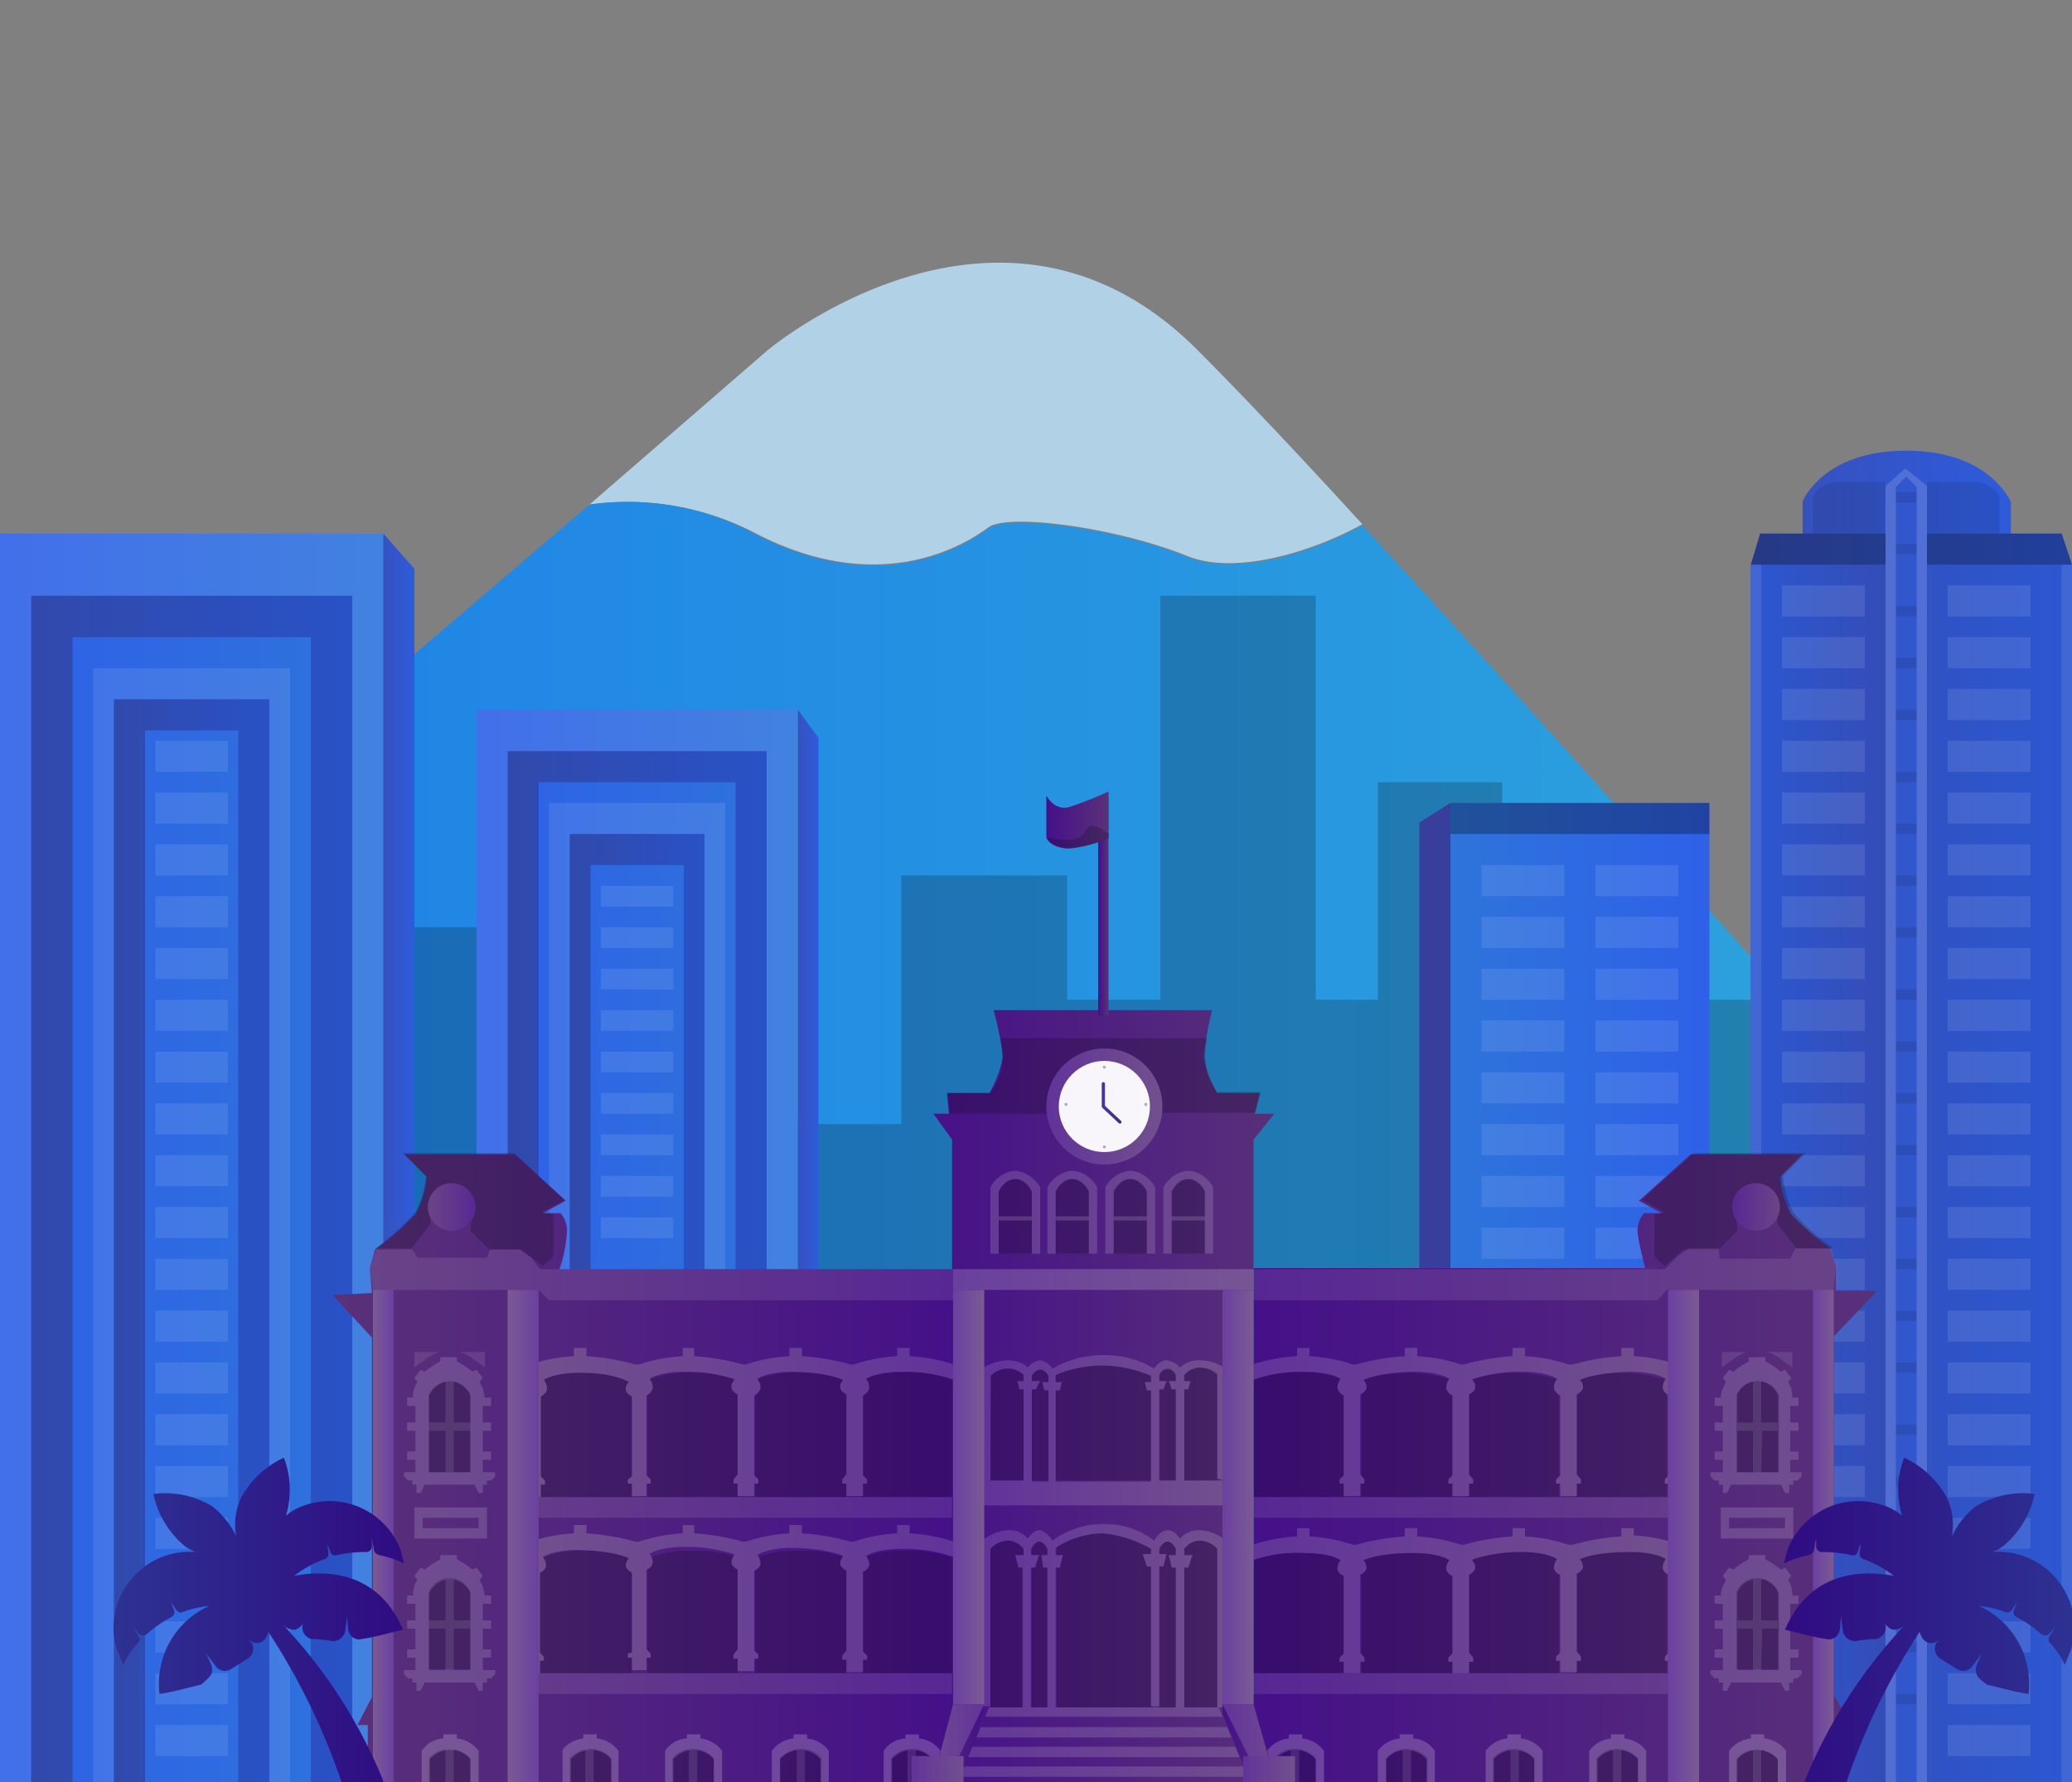 <svg id="Warstwa_1" data-name="Warstwa 1" xmlns="http://www.w3.org/2000/svg" xmlns:xlink="http://www.w3.org/1999/xlink" viewBox="0 0 200 172"><rect x="0" y="0" width="200" height="172" fill="#808080" stroke="none"/><defs><style>.cls-1,.cls-41,.cls-42,.cls-43,.cls-44,.cls-45{fill:none;}.cls-2{fill:#bde6ff;opacity:0.8;}.cls-10,.cls-12,.cls-14,.cls-2,.cls-24,.cls-4,.cls-41,.cls-42,.cls-43,.cls-44,.cls-7,.cls-8{isolation:isolate;}.cls-3{fill:url(#Gradient_bez_nazwy);}.cls-24,.cls-4{opacity:0.2;}.cls-5{fill:#373e9b;}.cls-6{fill:url(#Gradient_bez_nazwy_2);}.cls-7{opacity:0.3;}.cls-14,.cls-24,.cls-40,.cls-8{fill:#fff;}.cls-10,.cls-8{opacity:0.1;}.cls-9{fill:url(#Gradient_bez_nazwy_3);}.cls-11{fill:url(#Gradient_bez_nazwy_4);}.cls-12{opacity:0.05;}.cls-13{fill:url(#Gradient_bez_nazwy_5);}.cls-14{opacity:0.15;}.cls-15{fill:url(#Gradient_bez_nazwy_6);}.cls-16{fill:url(#Gradient_bez_nazwy_7);}.cls-17{fill:url(#Gradient_bez_nazwy_8);}.cls-18{fill:url(#Gradient_bez_nazwy_9);}.cls-19{fill:url(#Gradient_bez_nazwy_10);}.cls-20{fill:url(#Gradient_bez_nazwy_11);}.cls-21{fill:url(#Gradient_bez_nazwy_12);}.cls-22{fill:url(#Gradient_bez_nazwy_13);}.cls-23{fill:url(#Gradient_bez_nazwy_14);}.cls-25{fill:url(#Gradient_bez_nazwy_15);}.cls-26{fill:url(#Gradient_bez_nazwy_16);}.cls-27{fill:url(#Gradient_bez_nazwy_17);}.cls-28{fill:url(#Gradient_bez_nazwy_18);}.cls-29{fill:url(#Gradient_bez_nazwy_19);}.cls-30{fill:url(#Gradient_bez_nazwy_20);}.cls-31{fill:url(#Gradient_bez_nazwy_21);}.cls-32{fill:url(#Gradient_bez_nazwy_22);}.cls-33{fill:url(#Gradient_bez_nazwy_23);}.cls-34{fill:url(#Gradient_bez_nazwy_24);}.cls-35{fill:url(#Gradient_bez_nazwy_25);}.cls-36{fill:url(#Gradient_bez_nazwy_26);}.cls-37{clip-path:url(#clip-path);}.cls-38{fill:url(#Gradient_bez_nazwy_27);}.cls-39{opacity:0.95;}.cls-41,.cls-42,.cls-43,.cls-44,.cls-45{stroke-linecap:round;stroke-linejoin:round;}.cls-41,.cls-42,.cls-43,.cls-44{stroke-width:0.3px;opacity:0.4;}.cls-41{stroke:url(#Gradient_bez_nazwy_28);}.cls-42{stroke:url(#Gradient_bez_nazwy_29);}.cls-43{stroke:url(#Gradient_bez_nazwy_30);}.cls-44{stroke:url(#Gradient_bez_nazwy_31);}.cls-45{stroke-width:0.31px;stroke:url(#Gradient_bez_nazwy_32);}.cls-46{fill:url(#Gradient_bez_nazwy_33);}.cls-47{fill:url(#Gradient_bez_nazwy_34);}.cls-48{fill:url(#Gradient_bez_nazwy_35);}.cls-49{fill:url(#Gradient_bez_nazwy_36);}.cls-50{fill:url(#Gradient_bez_nazwy_37);}.cls-51{fill:url(#Gradient_bez_nazwy_38);}.cls-52{fill:url(#Gradient_bez_nazwy_39);}.cls-53{fill:url(#Gradient_bez_nazwy_40);}.cls-54{fill:url(#Gradient_bez_nazwy_41);}.cls-55{fill:url(#Gradient_bez_nazwy_42);}.cls-56{fill:url(#Gradient_bez_nazwy_43);}.cls-57{fill:url(#Gradient_bez_nazwy_44);}</style><linearGradient id="Gradient_bez_nazwy" x1="0.2" y1="34.47" x2="199.9" y2="34.47" gradientTransform="translate(0 76)" gradientUnits="userSpaceOnUse"><stop offset="0" stop-color="#1d7ee8"/><stop offset="1" stop-color="#2ea7db"/></linearGradient><linearGradient id="Gradient_bez_nazwy_2" x1="2536.02" y1="37" x2="2561.02" y2="37" gradientTransform="matrix(-1, 0, 0, 1, 2701.02, 76)" gradientUnits="userSpaceOnUse"><stop offset="0" stop-color="#2e60e8"/><stop offset="1" stop-color="#2e74db"/></linearGradient><linearGradient id="Gradient_bez_nazwy_3" x1="174" y1="-26" x2="194" y2="-26" gradientTransform="translate(0 76)" gradientUnits="userSpaceOnUse"><stop offset="0" stop-color="#3651bf"/><stop offset="1" stop-color="#2e5bdb"/></linearGradient><linearGradient id="Gradient_bez_nazwy_4" x1="169" y1="36" x2="200" y2="36" xlink:href="#Gradient_bez_nazwy_3"/><linearGradient id="Gradient_bez_nazwy_5" x1="-3749.82" y1="37.5" x2="-3736.82" y2="37.5" gradientTransform="matrix(-1, 0, 0, 1, -3567.82, 76)" xlink:href="#Gradient_bez_nazwy_3"/><linearGradient id="Gradient_bez_nazwy_6" x1="36.84" y1="36" x2="40" y2="36" xlink:href="#Gradient_bez_nazwy_3"/><linearGradient id="Gradient_bez_nazwy_7" x1="0" y1="36" x2="37" y2="36" gradientTransform="translate(0 76)" xlink:href="#Gradient_bez_nazwy_2"/><linearGradient id="Gradient_bez_nazwy_8" x1="11" y1="44" x2="26" y2="44" xlink:href="#Gradient_bez_nazwy_3"/><linearGradient id="Gradient_bez_nazwy_9" x1="3" y1="39" x2="34" y2="39" xlink:href="#Gradient_bez_nazwy_3"/><linearGradient id="Gradient_bez_nazwy_10" x1="77" y1="42" x2="79" y2="42" xlink:href="#Gradient_bez_nazwy_3"/><linearGradient id="Gradient_bez_nazwy_11" x1="46" y1="42" x2="77" y2="42" gradientTransform="translate(0 76)" xlink:href="#Gradient_bez_nazwy_2"/><linearGradient id="Gradient_bez_nazwy_12" x1="55" y1="48.5" x2="68" y2="48.5" xlink:href="#Gradient_bez_nazwy_3"/><linearGradient id="Gradient_bez_nazwy_13" x1="49" y1="44.5" x2="74" y2="44.5" xlink:href="#Gradient_bez_nazwy_3"/><linearGradient id="Gradient_bez_nazwy_14" x1="2596.17" y1="65.95" x2="2656.45" y2="65.95" gradientTransform="matrix(-1, 0, 0, 1, 2688.56, 76)" gradientUnits="userSpaceOnUse"><stop offset="0" stop-color="#451088"/><stop offset="1" stop-color="#593179"/></linearGradient><linearGradient id="Gradient_bez_nazwy_15" x1="2650.56" y1="72.5" x2="2652.56" y2="72.5" xlink:href="#Gradient_bez_nazwy_14"/><linearGradient id="Gradient_bez_nazwy_16" x1="2596.35" y1="78.35" x2="2637.35" y2="78.35" xlink:href="#Gradient_bez_nazwy_14"/><linearGradient id="Gradient_bez_nazwy_17" x1="2596.35" y1="61.3" x2="2637.35" y2="61.3" xlink:href="#Gradient_bez_nazwy_14"/><linearGradient id="Gradient_bez_nazwy_18" x1="2642.66" y1="40.5" x2="2647.22" y2="40.5" xlink:href="#Gradient_bez_nazwy_14"/><linearGradient id="Gradient_bez_nazwy_19" x1="121" y1="65.9" x2="181.2" y2="65.9" gradientTransform="translate(0 76)" xlink:href="#Gradient_bez_nazwy_14"/><linearGradient id="Gradient_bez_nazwy_20" x1="88.35" y1="59" x2="124.74" y2="59" gradientTransform="translate(0 76)" xlink:href="#Gradient_bez_nazwy_14"/><linearGradient id="Gradient_bez_nazwy_21" x1="175" y1="72.5" x2="177" y2="72.5" gradientTransform="translate(0 76)" xlink:href="#Gradient_bez_nazwy_14"/><linearGradient id="Gradient_bez_nazwy_22" x1="3957.54" y1="92.3" x2="3964.19" y2="92.3" gradientTransform="matrix(-1, 0, 0, 1, 4052.54, 76)" xlink:href="#Gradient_bez_nazwy_14"/><linearGradient id="Gradient_bez_nazwy_23" x1="101.08" y1="30.8" x2="112.2" y2="30.8" gradientTransform="translate(0 76)" xlink:href="#Gradient_bez_nazwy_14"/><linearGradient id="Gradient_bez_nazwy_24" x1="120.86" y1="78.5" x2="161.87" y2="78.5" gradientTransform="translate(0 76)" xlink:href="#Gradient_bez_nazwy_14"/><linearGradient id="Gradient_bez_nazwy_25" x1="120.86" y1="61.25" x2="161.87" y2="61.25" gradientTransform="translate(0 76)" xlink:href="#Gradient_bez_nazwy_14"/><linearGradient id="Gradient_bez_nazwy_26" x1="94.8" y1="62.05" x2="118.3" y2="62.05" gradientTransform="translate(0 76)" xlink:href="#Gradient_bez_nazwy_14"/><clipPath id="clip-path"><polygon class="cls-1" points="117.6 164.7 106.8 164.7 106.3 164.7 95.5 164.7 92.4 172.1 106.3 172.1 106.8 172.1 120.7 172.1 117.6 164.7"/></clipPath><linearGradient id="Gradient_bez_nazwy_27" x1="167.18" y1="40.5" x2="171.74" y2="40.5" gradientTransform="translate(0 76)" xlink:href="#Gradient_bez_nazwy_14"/><linearGradient id="Gradient_bez_nazwy_28" x1="-523.61" y1="-8766.96" x2="-523.11" y2="-8766.96" gradientTransform="translate(8873.56 -420.5) rotate(-90)" gradientUnits="userSpaceOnUse"><stop offset="0" stop-color="#4531a7"/><stop offset="1" stop-color="#423179"/></linearGradient><linearGradient id="Gradient_bez_nazwy_29" x1="-531.34" y1="-8766.96" x2="-530.84" y2="-8766.96" xlink:href="#Gradient_bez_nazwy_28"/><linearGradient id="Gradient_bez_nazwy_30" x1="8381.62" y1="21.4" x2="8382.79" y2="21.4" gradientTransform="translate(8493.06 128) rotate(180)" xlink:href="#Gradient_bez_nazwy_28"/><linearGradient id="Gradient_bez_nazwy_31" x1="8389.5" y1="21.4" x2="8390.56" y2="21.4" gradientTransform="translate(8493.06 128) rotate(180)" xlink:href="#Gradient_bez_nazwy_28"/><linearGradient id="Gradient_bez_nazwy_32" x1="-9221.67" y1="30.45" x2="-9219.85" y2="30.45" gradientTransform="translate(9328.06 76)" xlink:href="#Gradient_bez_nazwy_28"/><linearGradient id="Gradient_bez_nazwy_33" x1="106" y1="11.5" x2="107" y2="11.5" gradientTransform="translate(0 76)" xlink:href="#Gradient_bez_nazwy_14"/><linearGradient id="Gradient_bez_nazwy_34" x1="101" y1="3.15" x2="107" y2="3.15" gradientTransform="translate(0 76)" xlink:href="#Gradient_bez_nazwy_14"/><linearGradient id="Gradient_bez_nazwy_35" x1="94.8" y1="79.95" x2="118.3" y2="79.95" gradientTransform="translate(0 76)" xlink:href="#Gradient_bez_nazwy_14"/><linearGradient id="Gradient_bez_nazwy_36" x1="88" y1="95" x2="93" y2="95" gradientTransform="translate(0 76)" xlink:href="#Gradient_bez_nazwy_14"/><linearGradient id="Gradient_bez_nazwy_37" x1="118" y1="92.3" x2="124.74" y2="92.3" gradientTransform="translate(0 76)" xlink:href="#Gradient_bez_nazwy_14"/><linearGradient id="Gradient_bez_nazwy_38" x1="120" y1="95" x2="125" y2="95" gradientTransform="translate(0 76)" xlink:href="#Gradient_bez_nazwy_14"/><linearGradient id="Gradient_bez_nazwy_39" x1="2636.56" y1="72.5" x2="2639.56" y2="72.5" xlink:href="#Gradient_bez_nazwy_14"/><linearGradient id="Gradient_bez_nazwy_40" x1="92" y1="68.5" x2="95" y2="68.5" gradientTransform="translate(0 76)" xlink:href="#Gradient_bez_nazwy_14"/><linearGradient id="Gradient_bez_nazwy_41" x1="118" y1="68.5" x2="121" y2="68.5" gradientTransform="translate(0 76)" xlink:href="#Gradient_bez_nazwy_14"/><linearGradient id="Gradient_bez_nazwy_42" x1="161" y1="72.5" x2="164" y2="72.5" gradientTransform="translate(0 76)" xlink:href="#Gradient_bez_nazwy_14"/><linearGradient id="Gradient_bez_nazwy_43" x1="11117.8" y1="244.55" x2="11145.79" y2="244.55" gradientTransform="translate(-11106.57 -88)" gradientUnits="userSpaceOnUse"><stop offset="0" stop-color="#2e3192"/><stop offset="1" stop-color="#2f0b81"/></linearGradient><linearGradient id="Gradient_bez_nazwy_44" x1="13120.41" y1="244.55" x2="13148.4" y2="244.55" gradientTransform="matrix(-1, 0, 0, 1, 13320.34, -88)" xlink:href="#Gradient_bez_nazwy_43"/></defs><path class="cls-2" d="M72.8,51.4c12.4,6.5,20.7.9,22.6-.5s12.4,0,19.3,2.8c4.6,1.8,11.9-.4,16.8-3.1-6.3-6.9-11.9-12.8-15.9-16.8-18.9-19-41.5,0-41.5,0L56.9,48.7A26.56,26.56,0,0,1,72.8,51.4Z"/><path class="cls-3" d="M25.9,75.2l31-26.5a26.07,26.07,0,0,1,15.9,2.8c12.4,6.5,20.7.9,22.6-.5s12.4,0,19.3,2.8c4.6,1.8,11.9-.4,16.8-3.1,23.8,25.9,58.3,65.2,58.3,65.2l10.1,8.8v47.8H.2V89.8Z"/><polygon class="cls-4" points="0 122.5 29 122.5 29 89.5 51 89.5 51 108.5 57 108.5 57 76.5 76 76.5 76 108.5 87 108.5 87 84.5 103 84.5 103 96.5 112 96.5 112 57.5 127 57.5 127 96.5 133 96.5 133 75.5 145 75.5 145 106.5 162 106.5 162 96.5 184 96.5 184 121.5 200 150.5 200 172.5 0 172.5 0 151.5 0 122.5"/><rect class="cls-4" x="0.1" y="156" width="199.5" height="16.3"/><polyline class="cls-5" points="140 77.5 137 79.4 137 148.5 140 148.5 140 77.5"/><rect class="cls-6" x="140" y="77.5" width="25" height="71"/><rect class="cls-7" x="140" y="77.5" width="25" height="3"/><rect class="cls-8" x="143" y="83.5" width="8" height="3"/><rect class="cls-8" x="143" y="88.5" width="8" height="3"/><rect class="cls-8" x="143" y="93.5" width="8" height="3"/><rect class="cls-8" x="143" y="98.5" width="8" height="3"/><rect class="cls-8" x="143" y="103.5" width="8" height="3"/><rect class="cls-8" x="143" y="108.5" width="8" height="3"/><rect class="cls-8" x="143" y="113.5" width="8" height="3"/><rect class="cls-8" x="143" y="118.5" width="8" height="3"/><rect class="cls-8" x="143" y="123.5" width="8" height="3"/><rect class="cls-8" x="154" y="83.5" width="8" height="3"/><rect class="cls-8" x="154" y="88.5" width="8" height="3"/><rect class="cls-8" x="154" y="93.5" width="8" height="3"/><rect class="cls-8" x="154" y="98.5" width="8" height="3"/><rect class="cls-8" x="154" y="103.5" width="8" height="3"/><rect class="cls-8" x="154" y="108.5" width="8" height="3"/><rect class="cls-8" x="154" y="113.5" width="8" height="3"/><rect class="cls-8" x="154" y="118.5" width="8" height="3"/><rect class="cls-8" x="154" y="123.5" width="8" height="3"/><path class="cls-9" d="M184,43.5c-8.1,0-10,4.9-10,4.9v8.1h20.1V48.4C194,48.4,192.1,43.5,184,43.5Z"/><path class="cls-10" d="M193,51.5h-7v-5h5s2,.5,2,1.7Z"/><path class="cls-10" d="M175,51.5h6.9l.1-5h-4.9s-2.1.5-2.1,1.7Z"/><polygon class="cls-11" points="169.9 51.5 169 54.5 169 172.5 169 172.5 200 172.5 200 54.5 199 51.5 169.9 51.5"/><rect class="cls-10" x="183" y="163.5" width="2" height="1"/><polygon class="cls-12" points="200 54.5 186 54.5 186 172.5 200 172.5 200 54.5"/><rect class="cls-13" x="169" y="54.5" width="13" height="118"/><rect class="cls-12" x="169" y="54.5" width="13" height="118"/><polygon class="cls-7" points="169 54.5 182 54.5 182 51.5 169.9 51.5 169 54.5"/><rect class="cls-8" x="169" y="54.5" width="1" height="118"/><polygon class="cls-14" points="183.9 45.2 182 46.9 182 172.5 183 172.5 183 47 184 46 185 47 185 172.5 186 172.5 186 46.9 183.9 45.2"/><rect class="cls-10" x="183" y="158.5" width="2" height="1"/><rect class="cls-10" x="183" y="152.5" width="2" height="1"/><rect class="cls-10" x="183" y="147.5" width="2" height="1"/><rect class="cls-10" x="183" y="142.5" width="2" height="1"/><rect class="cls-10" x="183" y="137.5" width="2" height="1"/><rect class="cls-10" x="183" y="131.5" width="2" height="1"/><rect class="cls-10" x="183" y="126.5" width="2" height="1"/><rect class="cls-10" x="183" y="121.5" width="2" height="1"/><rect class="cls-10" x="183" y="116.5" width="2" height="1"/><rect class="cls-10" x="183" y="110.5" width="2" height="1"/><rect class="cls-10" x="183" y="105.5" width="2" height="1"/><rect class="cls-10" x="183" y="100.5" width="2" height="1"/><rect class="cls-10" x="183" y="95.5" width="2" height="1"/><rect class="cls-10" x="183" y="89.5" width="2" height="1"/><rect class="cls-10" x="183" y="84.5" width="2" height="1"/><rect class="cls-10" x="183" y="79.5" width="2" height="1"/><rect class="cls-10" x="183" y="74.5" width="2" height="1"/><rect class="cls-10" x="183" y="68.5" width="2" height="1"/><rect class="cls-10" x="183" y="63.5" width="2" height="1"/><rect class="cls-10" x="183" y="58.5" width="2" height="1"/><rect class="cls-10" x="183" y="52.5" width="2" height="1"/><rect class="cls-10" x="183" y="47.5" width="2" height="1"/><rect class="cls-8" x="199" y="54.5" width="1" height="118"/><rect class="cls-8" x="172" y="56.5" width="8" height="3"/><rect class="cls-8" x="172" y="61.5" width="8" height="3"/><rect class="cls-8" x="172" y="66.5" width="8" height="3"/><rect class="cls-8" x="172" y="71.5" width="8" height="3"/><rect class="cls-8" x="172" y="76.5" width="8" height="3"/><rect class="cls-8" x="172" y="81.5" width="8" height="3"/><rect class="cls-8" x="172" y="86.5" width="8" height="3"/><rect class="cls-8" x="172" y="91.5" width="8" height="3"/><rect class="cls-8" x="172" y="96.5" width="8" height="3"/><rect class="cls-8" x="172" y="101.5" width="8" height="3"/><rect class="cls-8" x="172" y="106.5" width="8" height="3"/><rect class="cls-8" x="172" y="111.5" width="8" height="3"/><rect class="cls-8" x="172" y="116.5" width="8" height="3"/><rect class="cls-8" x="172" y="121.5" width="8" height="3"/><rect class="cls-8" x="172" y="126.5" width="8" height="3"/><rect class="cls-8" x="172" y="131.5" width="8" height="3"/><rect class="cls-8" x="172" y="136.5" width="8" height="3"/><rect class="cls-8" x="172" y="141.5" width="8" height="3"/><rect class="cls-8" x="172" y="146.5" width="8" height="3"/><polygon class="cls-7" points="200 54.5 186 54.5 186 51.5 199 51.5 200 54.5"/><rect class="cls-8" x="188" y="56.5" width="8" height="3"/><rect class="cls-8" x="188" y="61.5" width="8" height="3"/><rect class="cls-8" x="188" y="66.5" width="8" height="3"/><rect class="cls-8" x="188" y="71.5" width="8" height="3"/><rect class="cls-8" x="188" y="76.5" width="8" height="3"/><rect class="cls-8" x="188" y="81.5" width="8" height="3"/><rect class="cls-8" x="188" y="86.5" width="8" height="3"/><rect class="cls-8" x="188" y="91.5" width="8" height="3"/><rect class="cls-8" x="188" y="96.5" width="8" height="3"/><rect class="cls-8" x="188" y="101.5" width="8" height="3"/><rect class="cls-8" x="188" y="106.5" width="8" height="3"/><rect class="cls-8" x="188" y="111.5" width="8" height="3"/><rect class="cls-8" x="188" y="116.5" width="8" height="3"/><rect class="cls-8" x="188" y="121.5" width="8" height="3"/><rect class="cls-8" x="188" y="126.5" width="8" height="3"/><rect class="cls-8" x="188" y="131.5" width="8" height="3"/><rect class="cls-8" x="188" y="136.5" width="8" height="3"/><rect class="cls-8" x="188" y="141.5" width="8" height="3"/><rect class="cls-8" x="188" y="146.5" width="8" height="3"/><rect class="cls-8" x="188" y="151.5" width="8" height="3"/><rect class="cls-8" x="188" y="156.5" width="8" height="3"/><rect class="cls-8" x="188" y="161.5" width="8" height="3"/><rect class="cls-8" x="188" y="166.5" width="8" height="3"/><polygon class="cls-15" points="37 51.5 40 54.9 40 172.5 36.8 172.5 36.8 52.1 37 51.5"/><rect class="cls-16" y="51.5" width="37" height="121"/><polygon class="cls-8" points="9 64.5 9 172.5 11 172.5 11 67.5 26 67.5 26 172.5 28 172.5 28 64.5 9 64.5"/><polygon class="cls-17" points="11 67.5 11 172.5 14 172.5 14 70.5 23 70.5 23 172.5 26 172.5 26 67.5 11 67.5"/><polygon class="cls-10" points="11 67.5 11 172.5 14 172.5 14 70.5 23 70.5 23 172.5 26 172.5 26 67.5 11 67.5"/><rect class="cls-8" x="15" y="71.5" width="7" height="3"/><rect class="cls-8" x="15" y="76.5" width="7" height="3"/><rect class="cls-8" x="15" y="81.5" width="7" height="3"/><rect class="cls-8" x="15" y="86.5" width="7" height="3"/><polygon class="cls-18" points="3 57.5 3 172.5 7 172.5 7 61.5 30 61.5 30 172.5 34 172.5 34 57.5 3 57.5"/><polygon class="cls-10" points="3 57.5 3 172.5 7 172.5 7 61.5 30 61.5 30 172.5 34 172.5 34 57.5 3 57.5"/><polygon class="cls-8" points="0 51.5 0 172.4 3 172.5 3 57.5 34 57.5 34 172.5 37 172.5 37 51.5 0 51.5"/><rect class="cls-8" x="15" y="91.5" width="7" height="3"/><rect class="cls-8" x="15" y="96.5" width="7" height="3"/><rect class="cls-8" x="15" y="101.5" width="7" height="3"/><rect class="cls-8" x="15" y="106.5" width="7" height="3"/><rect class="cls-8" x="15" y="111.5" width="7" height="3"/><rect class="cls-8" x="15" y="116.5" width="7" height="3"/><rect class="cls-8" x="15" y="121.5" width="7" height="3"/><rect class="cls-8" x="15" y="126.5" width="7" height="3"/><rect class="cls-8" x="15" y="131.5" width="7" height="3"/><rect class="cls-8" x="15" y="136.5" width="7" height="3"/><rect class="cls-8" x="15" y="141.5" width="7" height="3"/><rect class="cls-8" x="15" y="146.5" width="7" height="3"/><rect class="cls-8" x="15" y="151.5" width="7" height="3"/><rect class="cls-8" x="15" y="156.5" width="7" height="3"/><rect class="cls-8" x="15" y="161.5" width="7" height="3"/><rect class="cls-8" x="15" y="166.5" width="7" height="3"/><polygon class="cls-19" points="77 68.5 79 71.2 79 167.5 77 167.5 77 68.5"/><rect class="cls-20" x="46" y="68.5" width="31" height="99"/><polygon class="cls-8" points="53 77.5 53 168.5 55 168.5 55 80.5 68 80.5 68 168.5 70 168.5 70 77.5 53 77.5"/><polygon class="cls-21" points="55 80.5 55 168.5 57 168.4 57 83.5 66 83.5 66 168.4 68 168.5 68 80.5 55 80.5"/><polygon class="cls-10" points="55 80.5 55 168.5 57 168.4 57 83.5 66 83.5 66 168.4 68 168.5 68 80.5 55 80.5"/><rect class="cls-8" x="58" y="85.5" width="7" height="2"/><rect class="cls-8" x="58" y="89.5" width="7" height="2"/><rect class="cls-8" x="58" y="93.5" width="7" height="2"/><rect class="cls-8" x="58" y="97.5" width="7" height="2"/><rect class="cls-8" x="58" y="101.5" width="7" height="2"/><rect class="cls-8" x="58" y="105.5" width="7" height="2"/><rect class="cls-8" x="58" y="109.5" width="7" height="2"/><rect class="cls-8" x="58" y="113.5" width="7" height="2"/><rect class="cls-8" x="58" y="117.5" width="7" height="2"/><polygon class="cls-22" points="49 72.5 49 168.5 52 168.5 52 75.5 71 75.5 71 168.5 74 168.5 74 72.5 49 72.5"/><polygon class="cls-10" points="49 72.5 49 168.5 52 168.5 52 75.5 71 75.5 71 168.5 74 168.5 74 72.5 49 72.5"/><polygon class="cls-8" points="46 68.5 46 168.5 49 168.5 49 72.5 74 72.5 74 168.5 77 168.5 77 68.5 46 68.5"/><path class="cls-23" d="M35.9,129.1,32.1,125l3.8-.2-.2-2.4.5-1.8a26.21,26.21,0,0,0,3.9-3.4,9.5,9.5,0,0,0,1.1-3.6L39,111.4H49.7l4.9,4.5-2.2,1.2h1.7a2.55,2.55,0,0,1,.6,2.1,13,13,0,0,1-.7,3.3H92.3L92,164.6l-1,7.9H35.5v-6h-1l1.4-2.7Z"/><path class="cls-4" d="M53.4,117.2v4.1l-1,.9-2.2-1.6h-3l-1.8-1.8s.6-4.6-1.9-4.4a2.1,2.1,0,0,0-1.9,2.7l-.1,1.1-1.8,2.3H36.2a23.14,23.14,0,0,0,3.9-3.5,8.9,8.9,0,0,0,1-3.5l-2.2-2.2H49.6l4.9,4.5L52.3,117Z"/><path class="cls-24" d="M42.8,167.8v-.4h1.3v.4a2.93,2.93,0,0,1,2.1,1.2v3.4h-.8v-2.6a2.57,2.57,0,0,0-1.9-.9,2.65,2.65,0,0,0-2,.9v2.6h-.8V169A2.65,2.65,0,0,1,42.8,167.8Z"/><path class="cls-8" d="M42.4,130.5a4,4,0,0,0-1.3.7c-.6.4-1.1.8-1.1.8v-1.5Z"/><path class="cls-14" d="M39,142.1v.4l.4.4h.4v.4h.4v.8h.4l.4-.8h4.8l.4.8h.4v-.8H47v-.4h.4l.4-.4v-.4H46.6v-1.2h.8v-.8h-.8v-2h.8v-.8h-.8v-1.6h.8v-.8h-.6s-.1-.4-.2-.9l-.3-.6.3-.4-.6-.8-.4.2a9.27,9.27,0,0,0-1.5-1V131H42.5v.4a9.27,9.27,0,0,0-1.5,1l-.4-.2-.6.8.3.4a1.36,1.36,0,0,0-.3.6,1.59,1.59,0,0,0-.1.9h-.6v.8h.8v1.6h-.8v.8h.8v2h-.8v.8h.8v1.2Zm6.4,0h-4v-7.4a2.55,2.55,0,0,1,2-1.4,2.53,2.53,0,0,1,2,1.3Z"/><path class="cls-8" d="M44.4,130.5a4,4,0,0,1,1.3.7c.6.4,1.1.8,1.1.8v-1.5Z"/><path class="cls-4" d="M83.3,161.5H92V150.4a10.13,10.13,0,0,0-4.4-.7,10.13,10.13,0,0,0-4.4.7v11.1Z"/><path class="cls-4" d="M72.9,161.5h8.8V150.4a10.13,10.13,0,0,0-4.4-.7,10.13,10.13,0,0,0-4.4.7Z"/><path class="cls-4" d="M62.5,161.5h8.8V150.4a10.13,10.13,0,0,0-4.4-.7,10.13,10.13,0,0,0-4.4.7Z"/><path class="cls-4" d="M52.2,161.5H61V150.4a10.13,10.13,0,0,0-4.4-.7,10.13,10.13,0,0,0-4.4.7Z"/><polygon class="cls-25" points="36 172.5 38 172.5 38 124.5 36 124.5 36 172.5"/><path class="cls-4" d="M41.4,142.1h4v-7.4a2.13,2.13,0,0,0-4,0Z"/><path class="cls-4" d="M41.4,172.3h4v-2.6a2.67,2.67,0,0,0-4,0Z"/><rect class="cls-8" x="51" y="144.5" width="41" height="2"/><rect class="cls-8" x="51" y="161.5" width="41" height="2"/><rect class="cls-8" x="43" y="168.8" width="0.8" height="3.6"/><path class="cls-24" d="M56.3,167.8v-.4h1.3v.4a2.93,2.93,0,0,1,2.1,1.2v3.4H59v-2.6a2.57,2.57,0,0,0-1.9-.9,2.65,2.65,0,0,0-2,.9v2.6h-.8V169C54.2,169,54.8,168,56.3,167.8Z"/><path class="cls-4" d="M55,172.3h4v-2.6a2.67,2.67,0,0,0-4,0Z"/><rect class="cls-8" x="56.5" y="168.9" width="0.8" height="3.4"/><path class="cls-24" d="M66.3,167.8v-.4h1.3v.4a2.93,2.93,0,0,1,2.1,1.2v3.4h-.8v-2.6a2.57,2.57,0,0,0-1.9-.9,2.65,2.65,0,0,0-2,.9v2.6h-.8V169A2.65,2.65,0,0,1,66.3,167.8Z"/><path class="cls-4" d="M64.9,172.3h4v-2.6a2.67,2.67,0,0,0-4,0Z"/><rect class="cls-8" x="66.5" y="168.9" width="0.8" height="3.4"/><path class="cls-24" d="M76.6,167.8v-.4h1.3v.4A2.93,2.93,0,0,1,80,169v3.4h-.8v-2.6a2.57,2.57,0,0,0-1.9-.9,2.65,2.65,0,0,0-2,.9v2.6h-.8V169A2.93,2.93,0,0,1,76.6,167.8Z"/><path class="cls-4" d="M75.3,172.3h4v-2.6a2.41,2.41,0,0,0-2-.9,2.65,2.65,0,0,0-2,.9Z"/><rect class="cls-8" x="76.9" y="168.9" width="0.8" height="3.4"/><path class="cls-24" d="M87.4,167.8v-.4h1.3v.4a2.93,2.93,0,0,1,2.1,1.2v3.4H90v-2.6a2.57,2.57,0,0,0-1.9-.9,2.65,2.65,0,0,0-2,.9v2.6h-.8V169A2.65,2.65,0,0,1,87.4,167.8Z"/><path class="cls-4" d="M86,172.3h4v-2.6a2.41,2.41,0,0,0-2-.9,2.65,2.65,0,0,0-2,.9Z"/><rect class="cls-8" x="87.6" y="168.9" width="0.8" height="3.4"/><polygon class="cls-8" points="41.4 137.3 43 137.3 43 133.3 43.8 133.3 43.8 137.3 45.4 137.3 45.4 138.1 43.8 138.1 43.8 142.1 43 142.1 43 138.1 41.4 138.1 41.4 137.3"/><path class="cls-14" d="M39,161.2v.4l.4.4h.4v.4h.4v.8h.4l.4-.8h4.8l.4.8h.4v-.8H47V162h.4l.4-.4v-.4H46.6V160h.8v-.8h-.8v-2h.8v-.8h-.8v-1.6h.8V154h-.6s-.1-.4-.2-.9l-.3-.6.3-.4-.6-.8-.4.2a9.27,9.27,0,0,0-1.5-1v-.4H42.5v.4a9.27,9.27,0,0,0-1.5,1l-.4-.2-.6.8.3.4a1.36,1.36,0,0,0-.3.6,1.59,1.59,0,0,0-.1.9h-.6v.8h.8v1.6h-.8v.8h.8v2h-.8v.8h.8v1.2Zm6.4,0h-4v-7.4a2.55,2.55,0,0,1,2-1.4,2.53,2.53,0,0,1,2,1.3Z"/><path class="cls-4" d="M41.4,161.1h4v-7.4a2.13,2.13,0,0,0-4,0Z"/><polygon class="cls-8" points="41.4 156.4 43 156.4 43 152.4 43.8 152.4 43.8 156.4 45.4 156.4 45.4 157.2 43.8 157.2 43.8 161.2 43 161.2 43 157.2 41.4 157.2 41.4 156.4"/><path class="cls-26" d="M51.2,148.8a15.92,15.92,0,0,1,4.2-.8v-.8h1.2v.8a22.6,22.6,0,0,1,4.7.8h.4a15.92,15.92,0,0,1,4.2-.8v-.8H67v.8a22.6,22.6,0,0,1,4.7.8H72a15.92,15.92,0,0,1,4.2-.8v-.8h1.2v.8a22.6,22.6,0,0,1,4.7.8h.3a15.92,15.92,0,0,1,4.2-.8v-.8h1.2v.8a17.35,17.35,0,0,1,4.3.8c.5.2,0,1.5,0,1.5a14,14,0,0,0-5-.8c-2.7,0-3.5.7-3.5.7a1.2,1.2,0,0,1,.3.8c0,.5-.6.7-.6.7v7.7l.4.4v.4h-.4v1.2H81.7v-1.2h-.4v-.4l.4-.5v-7.7s-.6-.3-.6-.7a1.1,1.1,0,0,1,.3-.7s-1.3-.7-4.8-.8c-2.7,0-3.5.7-3.5.7a1.2,1.2,0,0,1,.3.8c0,.5-.6.7-.6.7v7.7l.4.4v.4h-.4v1.2H71.2v-1.2h-.4v-.4l.4-.5v-7.7s-.6-.3-.6-.7a1.1,1.1,0,0,1,.3-.7l-.1-.1a14.86,14.86,0,0,0-4.6-.7c-2.7,0-3.5.7-3.5.7a1.2,1.2,0,0,1,.3.8c0,.5-.6.7-.6.7v7.7l.4.4v.4h-.4v1.2H61V160h-.4v-.4l.4-.1v-7.7s-.6-.3-.6-.7a1.1,1.1,0,0,1,.3-.7h0s-1.3-.7-4.8-.8c-2.7,0-3.5.7-3.5.7a1.2,1.2,0,0,1,.3.8c0,.5-.6.7-.6.7v7.7l.4.4v.4h-.4v1.2h-.9C51.3,161.5,51.2,148.9,51.2,148.8Z"/><path class="cls-4" d="M83.3,144.5H92V133.2a10.13,10.13,0,0,0-4.4-.7,10.13,10.13,0,0,0-4.4.7v11.3Z"/><path class="cls-4" d="M72.9,144.5h8.8V133.2a10.13,10.13,0,0,0-4.4-.7,10.13,10.13,0,0,0-4.4.7Z"/><path class="cls-4" d="M62.5,144.5h8.8V133.2a10.13,10.13,0,0,0-4.4-.7,10.13,10.13,0,0,0-4.4.7Z"/><path class="cls-4" d="M52.2,144.5H61V133.2a10.13,10.13,0,0,0-4.4-.7,10.13,10.13,0,0,0-4.4.7Z"/><path class="cls-27" d="M51.2,131.7a15.92,15.92,0,0,1,4.2-.8v-.8h1.2v.8a22.6,22.6,0,0,1,4.7.8h.4a15.92,15.92,0,0,1,4.2-.8v-.8H67v.8a22.6,22.6,0,0,1,4.7.8H72a15.92,15.92,0,0,1,4.2-.8v-.8h1.2v.8a22.6,22.6,0,0,1,4.7.8h.3a15.92,15.92,0,0,1,4.2-.8v-.8h1.2v.8a17.35,17.35,0,0,1,4.3.8c.5.2,0,1.5,0,1.5a14,14,0,0,0-5-.8c-2.7,0-3.5.7-3.5.7a1.2,1.2,0,0,1,.3.8c0,.5-.6.8-.6.8v7.7l.4.4v.4h-.4v1.2H81.7v-1.2h-.4v-.4l.4-.5v-7.7s-.6-.3-.6-.7a.84.84,0,0,1,.3-.7s-1.3-.7-4.8-.8c-2.7,0-3.5.7-3.5.7a1.2,1.2,0,0,1,.3.8c0,.5-.6.8-.6.8v7.7l.4.4v.4h-.4v1.2H71.2v-1.2h-.4v-.4l.4-.5v-7.7s-.6-.3-.6-.7a.84.84,0,0,1,.3-.7l-.1-.1a14.86,14.86,0,0,0-4.6-.7c-2.7,0-3.5.7-3.5.7a1.2,1.2,0,0,1,.3.8c0,.5-.6.8-.6.8v7.7l.4.4v.4h-.4v1.2H61v-1.2h-.4v-.4l.4-.3v-7.7s-.6-.3-.6-.7a.84.84,0,0,1,.3-.7h0s-1.3-.9-4.7-.9c-2.7,0-3.5.7-3.5.7a1.2,1.2,0,0,1,.3.8c0,.5-.6.8-.6.8v7.7l.4.4v.4h-.4v1.2h-.9Z"/><circle class="cls-28" cx="43.6" cy="116.5" r="2.3"/><circle class="cls-8" cx="43.6" cy="116.5" r="2.3"/><path class="cls-29" d="M177,129l4.2-4.4h-4v-2.4l-.5-1.7a24.49,24.49,0,0,1-3.8-3.3,9.5,9.5,0,0,1-1.1-3.6l2.2-2.2H163.2l-5,4.5,2.2,1.2h-1.7a2.55,2.55,0,0,0-.6,2.1c.2,1.3.7,3.2.7,3.2H121v42l1,8h56v-6l.6-.1-1.6-2.7Z"/><path class="cls-30" d="M121,121.5V110l2-2.5h-1.9l.5-2h-4.1a10.64,10.64,0,0,1-1.3-3.5,32,32,0,0,1,.8-4.5H95.9a28.77,28.77,0,0,1,.9,4.5,10.64,10.64,0,0,1-1.3,3.5H91.4l.2,2H90.1l1.8,2.5v54.8l-1.1,5-2.5,2.7h36.3v-2.9l-2.7.2-1.1-5.3Z"/><path class="cls-4" d="M159.7,117.2v4.1l1,.9,1.8-1.6h3.4l1.8-1.8s-.6-4.6,1.9-4.4a2.1,2.1,0,0,1,1.9,2.7l.1,1.1,1.8,2.3H177a19.76,19.76,0,0,1-3.9-3.5,8.9,8.9,0,0,1-1-3.5l2.2-2.2H163.5l-5,4.5,2.2,1.2Z"/><path class="cls-4" d="M117.5,142.9h-3.2V132.8a2,2,0,0,1,3.2,0Z"/><path class="cls-4" d="M113.5,142.9h-1.6V132.8a.83.83,0,0,1,1.6,0Z"/><path class="cls-24" d="M170.3,167.8v-.4H169v.4a2.93,2.93,0,0,0-2.1,1.2v3.4h.8v-2.6a2.57,2.57,0,0,1,1.9-.9,2.65,2.65,0,0,1,2,.9v2.6h.8V169A2.93,2.93,0,0,0,170.3,167.8Z"/><path class="cls-8" d="M170.6,130.5a4,4,0,0,1,1.3.7c.6.4,1.1.8,1.1.8v-1.5Z"/><path class="cls-14" d="M172.8,142.1v-1.2h.8v-.8h-.8v-2h.8v-.8h-.8v-1.6h.8v-.8H173a5.1,5.1,0,0,0-.1-.9l-.3-.6.3-.4-.6-.8-.4.2a9.27,9.27,0,0,0-1.5-1V131h-1.6v.4a9.27,9.27,0,0,0-1.5,1l-.4-.2-.6.8.3.4-.3.6a2.31,2.31,0,0,0-.2.9h-.6v.8h.8v1.6h-.8v.8h.8v2h-.8v.8h.8v1.2h-1.2v.4l.4.4h.4v.4h.4v.8h.4l.4-.8h4.8l.4.8h.4v-.8h.4v-.4h.4l.4-.4v-.4Zm-5.1-7.5a2.16,2.16,0,0,1,4,.1v7.4h-4Z"/><path class="cls-14" d="M166.1,145.5v3h7v-3Zm6.2,2h-5.4v-1h5.4Z"/><path class="cls-8" d="M168.6,130.5a4,4,0,0,0-1.3.7c-.6.4-1.1.8-1.1.8v-1.5Z"/><path class="cls-4" d="M129.8,161.5H121V150.4a10.13,10.13,0,0,1,4.4-.7,10.13,10.13,0,0,1,4.4.7Z"/><path class="cls-4" d="M140.2,161.5h-8.8V150.4a14.18,14.18,0,0,1,8.8,0v11.1Z"/><path class="cls-4" d="M150.5,161.5h-8.8V150.4a14.18,14.18,0,0,1,8.8,0v11.1Z"/><path class="cls-4" d="M160.9,161.5h-8.8V150.4a14.18,14.18,0,0,1,8.8,0v11.1Z"/><rect class="cls-31" x="175" y="124.5" width="2" height="48"/><path class="cls-4" d="M117.5,164.8h-3.2V149.5a2,2,0,0,1,3.2,0Z"/><path class="cls-4" d="M113.5,164.8h-1.6V149.5s.2-.8.8-.8.8.8.8.8Z"/><path class="cls-4" d="M117.5,105.5a11.85,11.85,0,0,1-1-1.9,9.25,9.25,0,0,1,0-3.4H96.6a9.15,9.15,0,0,1,0,3.4,11.85,11.85,0,0,1-1,1.9H91.5l.2,2h9.7a4.87,4.87,0,0,1,1.1-3.8,6.82,6.82,0,0,1,4.1-2.2,6.82,6.82,0,0,1,4.1,2.2,4.62,4.62,0,0,1,1.1,3.7h9.4l.5-2h-4.2Z"/><path class="cls-4" d="M95.6,142.9h3.2V132.8a1.66,1.66,0,0,0-1.5-.8,1.93,1.93,0,0,0-1.6.8l-.1,10.1Z"/><path class="cls-4" d="M106.5,131.7a10,10,0,0,0-4.6.8v10.4h9.3V132.5A11.35,11.35,0,0,0,106.5,131.7Z"/><path class="cls-4" d="M99.6,142.9h1.6V132.8a.83.83,0,0,0-1.6,0Z"/><path class="cls-4" d="M95.6,164.8h3.2V149.5a1.78,1.78,0,0,0-3.2,0Z"/><path class="cls-4" d="M106.8,148h-.4a7.87,7.87,0,0,0-4.4,1.4v15.4h9.3V149.5A9,9,0,0,0,106.8,148Z"/><path class="cls-4" d="M99.6,164.8h1.6V149.5s-.2-.8-.8-.8-.8.8-.8.8Z"/><polygon class="cls-32" points="95 164.5 95 165.2 92.4 172.1 88.3 172.1 88.3 170 90.5 170 92 164.5 95 164.5"/><polygon class="cls-14" points="92 170.7 95 164.5 92 164.5 90.4 170.6 92 170.7"/><circle class="cls-33" cx="106.6" cy="106.8" r="5.6"/><path class="cls-4" d="M171.6,142.1h-4v-7.4a2.13,2.13,0,0,1,4,0Z"/><path class="cls-4" d="M171.6,172.4h-4v-2.6a2.41,2.41,0,0,1,2-.9,2.65,2.65,0,0,1,2,.9Z"/><rect class="cls-8" x="121" y="144.5" width="41" height="2"/><rect class="cls-8" x="120.9" y="161.5" width="41" height="2"/><rect class="cls-8" x="169.2" y="168.9" width="0.8" height="3.5"/><path class="cls-24" d="M156.8,167.8v-.4h-1.3v.4a2.93,2.93,0,0,0-2.1,1.2v3.4h.8v-2.6a2.57,2.57,0,0,1,1.9-.9,2.65,2.65,0,0,1,2,.9v2.6h.8V169A2.93,2.93,0,0,0,156.8,167.8Z"/><path class="cls-4" d="M158.1,172.3h-4v-2.6a2.67,2.67,0,0,1,4,0Z"/><rect class="cls-8" x="155.7" y="168.9" width="0.8" height="3.5"/><path class="cls-24" d="M146.8,167.8v-.4h-1.3v.4a2.93,2.93,0,0,0-2.1,1.2v3.4h.8v-2.6a2.57,2.57,0,0,1,1.9-.9,2.65,2.65,0,0,1,2,.9v2.6h.8V169A2.93,2.93,0,0,0,146.8,167.8Z"/><path class="cls-4" d="M148.1,172.3h-4v-2.6a2.67,2.67,0,0,1,4,0Z"/><rect class="cls-8" x="145.8" y="168.9" width="0.8" height="3.5"/><path class="cls-24" d="M136.4,167.8v-.4h-1.3v.4A2.93,2.93,0,0,0,133,169v3.4h.8v-2.6a2.57,2.57,0,0,1,1.9-.9,2.65,2.65,0,0,1,2,.9v2.6h.8V169A2.65,2.65,0,0,0,136.4,167.8Z"/><path class="cls-4" d="M137.8,172.3h-4v-2.6a2.67,2.67,0,0,1,4,0Z"/><rect class="cls-8" x="135.4" y="168.9" width="0.8" height="3.5"/><path class="cls-24" d="M125.7,167.8v-.4h-1.3v.4a2.93,2.93,0,0,0-2.1,1.2v3.4h.8v-2.6a2.57,2.57,0,0,1,1.9-.9,2.65,2.65,0,0,1,2,.9v2.6h.8V169A2.93,2.93,0,0,0,125.7,167.8Z"/><path class="cls-4" d="M127,172.3h-4v-2.6a2.41,2.41,0,0,1,2-.9,2.65,2.65,0,0,1,2,.9Z"/><rect class="cls-8" x="124.6" y="168.9" width="0.8" height="3.5"/><polygon class="cls-8" points="171.6 137.3 170 137.3 170 133.3 169.2 133.3 169.2 137.3 167.7 137.3 167.7 138.1 169.2 138.1 169.2 142.1 170 142.1 170.1 138.1 171.6 138.1 171.6 137.3"/><path class="cls-14" d="M172.8,161.2V160h.8v-.8h-.8v-2h.8v-.8h-.8v-1.6h.8V154H173a5.1,5.1,0,0,0-.1-.9l-.3-.6.3-.4-.6-.8-.4.2a9.27,9.27,0,0,0-1.5-1v-.4h-1.6v.4a9.27,9.27,0,0,0-1.5,1l-.4-.2-.6.8.3.4-.3.6a2.31,2.31,0,0,0-.2.9h-.6v.8h.8v1.6h-.8v.8h.8v2h-.8v.8h.8v1.2h-1.2v.4l.4.4h.4v.4h.4v.8h.4l.4-.8h4.8l.4.8h.4v-.8h.4V162h.4l.4-.4v-.4Zm-5.1-7.5a2.16,2.16,0,0,1,4,.1v7.4h-4Z"/><path class="cls-4" d="M171.6,161.1h-4v-7.4a2.13,2.13,0,0,1,4,0Z"/><polygon class="cls-8" points="171.6 156.4 170 156.4 170 152.4 169.2 152.4 169.2 156.4 167.7 156.4 167.7 157.2 169.2 157.2 169.2 161.2 170 161.2 170.1 157.2 171.6 157.2 171.6 156.4"/><path class="cls-34" d="M161.9,149a15.92,15.92,0,0,0-4.2-.8v-.7h-1.2v.8a22.6,22.6,0,0,0-4.7.8h-.4a15.92,15.92,0,0,0-4.2-.8v-.8H146v.8a22.6,22.6,0,0,0-4.7.8H141a15.92,15.92,0,0,0-4.2-.8v-.8h-1.2v.8a22.6,22.6,0,0,0-4.7.8h-.3a15.92,15.92,0,0,0-4.2-.8v-.8h-1.2v.8a17.35,17.35,0,0,0-4.3.8c-.5.2,0,1.5,0,1.5a13,13,0,0,1,5-.7c2.7,0,3.5.7,3.5.7a1.2,1.2,0,0,0-.3.8c0,.5.6.7.6.7v7.5l-.4.4v.4h.4v1.1h1.6v-1.1h.4V160l-.4-.5V152s.6-.3.6-.7a1.1,1.1,0,0,0-.3-.7s1.3-.7,4.8-.7c2.7,0,3.5.7,3.5.7a1.2,1.2,0,0,0-.3.8c0,.5.6.7.6.7v7.5l-.4.4v.4h.4v1.1h1.6v-1.1h.4V160l-.4-.5V152s.6-.3.6-.7a1.1,1.1,0,0,0-.3-.7l.1-.1a14.86,14.86,0,0,1,4.6-.7c2.7,0,3.5.7,3.5.7a1.2,1.2,0,0,0-.3.8c0,.5.6.7.6.7v7.5l-.4.4v.4h.4v1.1h1.6v-1.1h.4v-.4l-.4-.5v-7.5s.6-.3.6-.7a1.1,1.1,0,0,0-.3-.7h0s1.3-.7,4.8-.7c2.7,0,3.5.7,3.5.7a1.2,1.2,0,0,0-.3.8c0,.5.6.7.6.7v7.5l-.4.4v.4h.4v1.1h.9C161.8,161.5,161.9,149.1,161.9,149Z"/><path class="cls-4" d="M129.8,144.5H121V133.2a10.13,10.13,0,0,1,4.4-.7,10.13,10.13,0,0,1,4.4.7Z"/><path class="cls-4" d="M140.2,144.5h-8.8V133.2a14.18,14.18,0,0,1,8.8,0v11.3Z"/><path class="cls-4" d="M150.5,144.5h-8.8V133.2a14.18,14.18,0,0,1,8.8,0v11.3Z"/><path class="cls-4" d="M160.9,144.5h-8.8V133.2a14.18,14.18,0,0,1,8.8,0v11.3Z"/><path class="cls-35" d="M161.9,131.7a15.92,15.92,0,0,0-4.2-.8v-.8h-1.2v.8a22.6,22.6,0,0,0-4.7.8h-.4a15.92,15.92,0,0,0-4.2-.8v-.8H146v.8a22.6,22.6,0,0,0-4.7.8H141a15.92,15.92,0,0,0-4.2-.8v-.8h-1.2v.8a22.6,22.6,0,0,0-4.7.8h-.3a15.92,15.92,0,0,0-4.2-.8v-.8h-1.2v.8a17.35,17.35,0,0,0-4.3.8c-.5.2,0,1.5,0,1.5a14,14,0,0,1,5-.8c2.7,0,3.5.7,3.5.7a1.2,1.2,0,0,0-.3.8c0,.5.6.8.6.8v7.7l-.4.4v.4h.4v1.2h1.6v-1.2h.4v-.4l-.4-.5v-7.7s.6-.3.6-.7a.84.84,0,0,0-.3-.7s1.3-.7,4.8-.8c2.7,0,3.5.7,3.5.7a1.2,1.2,0,0,0-.3.8c0,.5.6.8.6.8v7.7l-.4.4v.4h.4v1.2h1.6v-1.2h.4v-.4l-.4-.5v-7.7s.6-.3.6-.7a.84.84,0,0,0-.3-.7l.1-.1a14.86,14.86,0,0,1,4.6-.7c2.7,0,3.5.7,3.5.7a1.2,1.2,0,0,0-.3.8c0,.5.6.8.6.8v7.7l-.4.4v.4h.4v1.2h1.6v-1.2h.4v-.4l-.4-.5v-7.7s.6-.3.6-.7a.84.84,0,0,0-.3-.7h0s1.3-.7,4.8-.8c2.7,0,3.5.7,3.5.7a1.2,1.2,0,0,0-.3.8c0,.5.6.8.6.8v7.7l-.4.4v.4h.4v1.2h.9C161.8,144.5,161.9,131.7,161.9,131.7Z"/><path class="cls-36" d="M118.3,142.9V132.1a4.35,4.35,0,0,0-2.6-.8,2.63,2.63,0,0,0-1.8.7,2.05,2.05,0,0,0-1.3-.7c-.7,0-1.2.8-1.2.8a9.06,9.06,0,0,0-4.9-1.3,9.52,9.52,0,0,0-4.9,1.3s-.6-.8-1.2-.8a1.71,1.71,0,0,0-1.2.7s-.4-.6-1.8-.7a4.7,4.7,0,0,0-2.6.8v10.8h.8V132.8a2.34,2.34,0,0,1,1.8-.7,2.21,2.21,0,0,1,1.4.6v.6h-.6l.2.8h.4v8.8h-4v2.4h23.5v-2.4h-4v-8.8h.4l.2-.8h-.6v-.6a2.1,2.1,0,0,1,1.4-.7,2.84,2.84,0,0,1,1.8.6v10.1Zm-18.7,0v-8.8h.4l.4-.8h-.8v-.5s.3-.6.8-.6.8.6.8.6v.6h-.6l.2.8h.4V143H99.6Zm11.5-10.1v.6h-.6l.2.8h.4V143h-9.2v-8.8h.4l.2-.8h-.6v-.6c-.3,0,1.8-1,4.6-1A12.29,12.29,0,0,1,111.1,132.8Zm2.4.5h-.7l.3.8h.4v8.8h-1.6v-8.8h.4l.3-.8h-.7v-.6h0s.3-.6.8-.6.8.6.8.6h0v.6Z"/><path class="cls-4" d="M116.3,121h-3.2v-6a1.67,1.67,0,0,1,3.2,0Z"/><path class="cls-14" d="M114.7,113a3,3,0,0,0-2.4,1.6V121h.8v-6s.6-1.2,1.6-1.2,1.6,1.2,1.6,1.2v6h.8v-6.4A3,3,0,0,0,114.7,113Z"/><rect class="cls-14" x="113.1" y="117.4" width="3.2" height="0.4"/><g class="cls-37"><polygon class="cls-14" points="106.8 171.5 120.4 171.5 120.4 170.5 106.8 170.5 106.3 170.5 92.6 170.5 92.6 171.5 106.3 171.5 106.8 171.5"/><polygon class="cls-14" points="106.8 169.6 120.4 169.6 120.4 168.6 106.8 168.6 106.3 168.6 92.6 168.6 92.6 169.6 106.3 169.6 106.8 169.6"/><polygon class="cls-14" points="106.8 167.7 120.4 167.7 120.4 166.7 106.8 166.7 106.3 166.7 92.6 166.7 92.6 167.7 106.3 167.7 106.8 167.7"/><polygon class="cls-14" points="106.8 165.7 120.4 165.7 120.4 164.8 106.8 164.8 106.3 164.8 92.6 164.8 92.6 165.7 106.3 165.7 106.8 165.7"/></g><circle class="cls-14" cx="106.6" cy="106.8" r="5.6"/><circle class="cls-38" cx="169.5" cy="116.5" r="2.3"/><g class="cls-39"><circle class="cls-40" cx="106.6" cy="106.8" r="4.4"/><path class="cls-41" d="M106.6,103v0Z"/><path class="cls-42" d="M106.6,110.7v0Z"/><path class="cls-43" d="M110.6,106.6h0Z"/><path class="cls-44" d="M102.9,106.6h0Z"/><polyline class="cls-45" points="106.5 104.6 106.5 106.8 108.1 108.3"/></g><circle class="cls-8" cx="169.5" cy="116.5" r="2.3"/><rect class="cls-46" x="106" y="77" width="1" height="21"/><path class="cls-47" d="M101,76.8s.8,1.5,2.2,1.1a36.44,36.44,0,0,0,3.8-1.5v4.5a12.53,12.53,0,0,1-3.8,1c-1.5,0-2.2-.8-2.2-1.1Z"/><path class="cls-4" d="M107,80.5v.4a11.59,11.59,0,0,1-3.7,1c-1.7-.1-2.7-1.2-1.8-1-.7-.2,2.6.8,3.2-.6S107,80.5,107,80.5Z"/><path class="cls-4" d="M110.7,121h-3.2v-6a1.67,1.67,0,0,1,3.2,0Z"/><path class="cls-14" d="M109.1,113a3,3,0,0,0-2.4,1.6V121h.8v-6s.6-1.2,1.6-1.2,1.6,1.2,1.6,1.2v6h.8v-6.4A3,3,0,0,0,109.1,113Z"/><rect class="cls-14" x="107.5" y="117.4" width="3.2" height="0.4"/><path class="cls-4" d="M105.1,121h-3.2v-6a1.67,1.67,0,0,1,3.2,0Z"/><path class="cls-14" d="M103.5,113a3,3,0,0,0-2.4,1.6V121h.8v-6s.6-1.2,1.6-1.2,1.6,1.2,1.6,1.2v6h.8v-6.4A3,3,0,0,0,103.5,113Z"/><rect class="cls-14" x="101.9" y="117.4" width="3.2" height="0.4"/><path class="cls-4" d="M99.6,121H96.4v-6a1.67,1.67,0,0,1,3.2,0Z"/><path class="cls-14" d="M98,113a3,3,0,0,0-2.4,1.6V121h.8v-6s.6-1.2,1.6-1.2,1.6,1.2,1.6,1.2v6h.8v-6.4A3.17,3.17,0,0,0,98,113Z"/><rect class="cls-14" x="96.4" y="117.4" width="3.2" height="0.4"/><path class="cls-14" d="M40,145.5v3h7v-3Zm6.2,2H40.8v-1h5.4Z"/><polygon class="cls-8" points="92 124.5 121 124.5 121 125.5 160 125.5 160.9 124.5 177 124.5 177.2 122.2 176.8 120.5 173.3 120.5 172.8 121.5 166 121.5 165.9 120.5 163 120.5 161.8 121.4 160.7 122.5 92 122.5 92 124.5"/><polygon class="cls-8" points="121 124.5 92 124.5 92 125.5 53 125.5 52 124.5 36 124.5 35.7 122.4 36.3 120.6 39.8 120.6 40.3 121.4 47 121.4 47.3 120.6 50.2 120.6 51.3 121.4 52.1 122.5 121 122.5 121 124.5"/><path class="cls-14" d="M118.3,142.9V132.1a4.35,4.35,0,0,0-2.6-.8,2.63,2.63,0,0,0-1.8.7,2.05,2.05,0,0,0-1.3-.7c-.7,0-1.2.8-1.2.8a9.06,9.06,0,0,0-4.9-1.3,9.52,9.52,0,0,0-4.9,1.3s-.6-.8-1.2-.8a1.71,1.71,0,0,0-1.2.7s-.4-.6-1.8-.7a4.7,4.7,0,0,0-2.6.8v10.8h.8V132.8a2.34,2.34,0,0,1,1.8-.7,2.21,2.21,0,0,1,1.4.6v.6h-.6l.2.8h.4v8.8h-4v2.4h23.5v-2.4h-4v-8.8h.4l.2-.8h-.6v-.6a2.1,2.1,0,0,1,1.4-.7,2.84,2.84,0,0,1,1.8.6v10.1Zm-18.7,0v-8.8h.4l.4-.8h-.8v-.5s.3-.6.8-.6.8.6.8.6v.6h-.6l.2.8h.4V143H99.6Zm11.5-10.1v.6h-.6l.2.8h.4V143h-9.2v-8.8h.4l.2-.8h-.6v-.6c-.3,0,1.8-1,4.6-1A12.29,12.29,0,0,1,111.1,132.8Zm2.4.5h-.7l.3.8h.4v8.8h-1.6v-8.8h.4l.3-.8h-.7v-.6h0s.3-.6.8-.6.8.6.8.6h0v.6Z"/><path class="cls-48" d="M114.3,164.8V151.3h.4l.4-1.2h-.8v-.6a2,2,0,0,1,1.4-.8,2.34,2.34,0,0,1,1.8.8v15.3h.8V148.7a4,4,0,0,0-2.6-1,2.44,2.44,0,0,0-1.8.8s-.6-.9-1.3-.8-1.2,1-1.2,1a7.77,7.77,0,0,0-4.9-1.6,8.14,8.14,0,0,0-4.9,1.6s-.6-.9-1.2-1-1.2.8-1.2.8a2.17,2.17,0,0,0-1.8-.8,4.28,4.28,0,0,0-2.6,1v16h.8V149.5a2.34,2.34,0,0,1,1.8-.8,2,2,0,0,1,1.4.8v.6H98l.3,1.2h.4v13.5h.8V151.3h.4l.4-1.2h-.8v-.5s.3-.8.8-.8.8.7.8.7v.6h-.6l.2,1.2h.4v13.5h.8V151.3h.4l.3-1.2h-.7v-.6c-.3,0,1.8-1.5,4.6-1.5a11.63,11.63,0,0,1,4.6,1.5v.5h-.8l.4,1.2h.4v13.5h.8V151.2h.4l.3-1.2h-.7v-.5h0s.3-.7.8-.7.8.7.8.7h0v.6h-.7l.3,1.2h.4v13.5Z"/><path class="cls-14" d="M114.3,164.8V151.3h.4l.4-1.2h-.8v-.6a2,2,0,0,1,1.4-.8,2.34,2.34,0,0,1,1.8.8v15.3h.8V148.7a4,4,0,0,0-2.6-1,2.44,2.44,0,0,0-1.8.8s-.6-.9-1.3-.8-1.2,1-1.2,1a7.77,7.77,0,0,0-4.9-1.6,8.14,8.14,0,0,0-4.9,1.6s-.6-.9-1.2-1-1.2.8-1.2.8a2.17,2.17,0,0,0-1.8-.8,4.28,4.28,0,0,0-2.6,1v16h.8V149.5a2.34,2.34,0,0,1,1.8-.8,2,2,0,0,1,1.4.8v.6H98l.3,1.2h.4v13.5h.8V151.3h.4l.4-1.2h-.8v-.5s.3-.8.8-.8.8.7.8.7v.6h-.6l.2,1.2h.4v13.5h.8V151.3h.4l.3-1.2h-.7v-.6c-.3,0,1.8-1.5,4.6-1.5a11.63,11.63,0,0,1,4.6,1.5v.5h-.8l.4,1.2h.4v13.5h.8V151.2h.4l.3-1.2h-.7v-.5h0s.3-.7.8-.7.8.7.8.7h0v.6h-.7l.3,1.2h.4v13.5Z"/><rect class="cls-24" x="175" y="124.5" width="2" height="48"/><rect class="cls-24" x="36" y="124.5" width="2" height="48"/><path class="cls-14" d="M161.9,149a15.92,15.92,0,0,0-4.2-.8v-.7h-1.2v.8a22.6,22.6,0,0,0-4.7.8h-.4a15.92,15.92,0,0,0-4.2-.8v-.8H146v.8a22.6,22.6,0,0,0-4.7.8H141a15.92,15.92,0,0,0-4.2-.8v-.8h-1.2v.8a22.6,22.6,0,0,0-4.7.8h-.3a15.92,15.92,0,0,0-4.2-.8v-.8h-1.2v.8a17.35,17.35,0,0,0-4.3.8c-.5.2,0,1.5,0,1.5a13,13,0,0,1,5-.7c2.7,0,3.5.7,3.5.7a1.2,1.2,0,0,0-.3.8c0,.5.6.7.6.7v7.5l-.4.4v.4h.4v1.1h1.6v-1.1h.4V160l-.4-.5V152s.6-.3.6-.7a1.1,1.1,0,0,0-.3-.7s1.3-.7,4.8-.7c2.7,0,3.5.7,3.5.7a1.2,1.2,0,0,0-.3.8c0,.5.6.7.6.7v7.5l-.4.4v.4h.4v1.1h1.6v-1.1h.4V160l-.4-.5V152s.6-.3.6-.7a1.1,1.1,0,0,0-.3-.7l.1-.1a14.86,14.86,0,0,1,4.6-.7c2.7,0,3.5.7,3.5.7a1.2,1.2,0,0,0-.3.8c0,.5.6.7.6.7v7.5l-.4.4v.4h.4v1.1h1.6v-1.1h.4v-.4l-.4-.5v-7.5s.6-.3.6-.7a1.1,1.1,0,0,0-.3-.7h0s1.3-.7,4.8-.7c2.7,0,3.5.7,3.5.7a1.2,1.2,0,0,0-.3.8c0,.5.6.7.6.7v7.5l-.4.4v.4h.4v1.1h.9C161.8,161.5,161.9,149.1,161.9,149Z"/><path class="cls-14" d="M161.9,131.7a15.92,15.92,0,0,0-4.2-.8v-.8h-1.2v.8a22.6,22.6,0,0,0-4.7.8h-.4a15.92,15.92,0,0,0-4.2-.8v-.8H146v.8a22.6,22.6,0,0,0-4.7.8H141a15.92,15.92,0,0,0-4.2-.8v-.8h-1.2v.8a22.6,22.6,0,0,0-4.7.8h-.3a15.92,15.92,0,0,0-4.2-.8v-.8h-1.2v.8a17.35,17.35,0,0,0-4.3.8c-.5.2,0,1.5,0,1.5a14,14,0,0,1,5-.8c2.7,0,3.5.7,3.5.7a1.2,1.2,0,0,0-.3.8c0,.5.6.8.6.8v7.7l-.4.4v.4h.4v1.2h1.6v-1.2h.4v-.4l-.4-.5v-7.7s.6-.3.6-.7a.84.84,0,0,0-.3-.7s1.3-.7,4.8-.8c2.7,0,3.5.7,3.5.7a1.2,1.2,0,0,0-.3.8c0,.5.6.8.6.8v7.7l-.4.4v.4h.4v1.2h1.6v-1.2h.4v-.4l-.4-.5v-7.7s.6-.3.6-.7a.84.84,0,0,0-.3-.7l.1-.1a14.86,14.86,0,0,1,4.6-.7c2.7,0,3.5.7,3.5.7a1.2,1.2,0,0,0-.3.8c0,.5.6.8.6.8v7.7l-.4.4v.4h.4v1.2h1.6v-1.2h.4v-.4l-.4-.5v-7.7s.6-.3.6-.7a.84.84,0,0,0-.3-.7h0s1.3-.7,4.8-.8c2.7,0,3.5.7,3.5.7a1.2,1.2,0,0,0-.3.8c0,.5.6.8.6.8v7.7l-.4.4v.4h.4v1.2h.9C161.8,144.5,161.9,131.7,161.9,131.7Z"/><path class="cls-14" d="M51.2,148.8a15.92,15.92,0,0,1,4.2-.8v-.8h1.2v.8a22.6,22.6,0,0,1,4.7.8h.4a15.92,15.92,0,0,1,4.2-.8v-.8H67v.8a22.6,22.6,0,0,1,4.7.8H72a15.92,15.92,0,0,1,4.2-.8v-.8h1.2v.8a22.6,22.6,0,0,1,4.7.8h.3a15.92,15.92,0,0,1,4.2-.8v-.8h1.2v.8a17.35,17.35,0,0,1,4.3.8c.5.2,0,1.5,0,1.5a14,14,0,0,0-5-.8c-2.7,0-3.5.7-3.5.7a1.2,1.2,0,0,1,.3.8c0,.5-.6.7-.6.7v7.7l.4.4v.4h-.4v1.2H81.7v-1.2h-.4v-.4l.4-.5v-7.7s-.6-.3-.6-.7a1.1,1.1,0,0,1,.3-.7s-1.3-.7-4.8-.8c-2.7,0-3.5.7-3.5.7a1.2,1.2,0,0,1,.3.8c0,.5-.6.7-.6.7v7.7l.4.4v.4h-.4v1.2H71.2v-1.2h-.4v-.4l.4-.5v-7.7s-.6-.3-.6-.7a1.1,1.1,0,0,1,.3-.7l-.1-.1a14.86,14.86,0,0,0-4.6-.7c-2.7,0-3.5.7-3.5.7a1.2,1.2,0,0,1,.3.8c0,.5-.6.7-.6.7v7.7l.4.4v.4h-.4v1.2H61V160h-.4v-.4l.4-.1v-7.7s-.6-.3-.6-.7a1.1,1.1,0,0,1,.3-.7h0s-1.3-.7-4.8-.8c-2.7,0-3.5.7-3.5.7a1.2,1.2,0,0,1,.3.8c0,.5-.6.7-.6.7v7.7l.4.4v.4h-.4v1.2h-.9C51.3,161.5,51.2,148.9,51.2,148.8Z"/><path class="cls-14" d="M51.2,131.7a15.92,15.92,0,0,1,4.2-.8v-.8h1.2v.8a22.6,22.6,0,0,1,4.7.8h.4a15.92,15.92,0,0,1,4.2-.8v-.8H67v.8a22.6,22.6,0,0,1,4.7.8H72a15.92,15.92,0,0,1,4.2-.8v-.8h1.2v.8a22.6,22.6,0,0,1,4.7.8h.3a15.92,15.92,0,0,1,4.2-.8v-.8h1.2v.8a17.35,17.35,0,0,1,4.3.8c.5.2,0,1.5,0,1.5a14,14,0,0,0-5-.8c-2.7,0-3.5.7-3.5.7a1.2,1.2,0,0,1,.3.8c0,.5-.6.8-.6.8v7.7l.4.4v.4h-.4v1.2H81.7v-1.2h-.4v-.4l.4-.5v-7.7s-.6-.3-.6-.7a.84.84,0,0,1,.3-.7s-1.3-.7-4.8-.8c-2.7,0-3.5.7-3.5.7a1.2,1.2,0,0,1,.3.8c0,.5-.6.8-.6.8v7.7l.4.4v.4h-.4v1.2H71.2v-1.2h-.4v-.4l.4-.5v-7.7s-.6-.3-.6-.7a.84.84,0,0,1,.3-.7l-.1-.1a14.86,14.86,0,0,0-4.6-.7c-2.7,0-3.5.7-3.5.7a1.2,1.2,0,0,1,.3.8c0,.5-.6.8-.6.8v7.7l.4.4v.4h-.4v1.2H61v-1.2h-.4v-.4l.4-.3v-7.7s-.6-.3-.6-.7a.84.84,0,0,1,.3-.7h0s-1.3-.9-4.7-.9c-2.7,0-3.5.7-3.5.7a1.2,1.2,0,0,1,.3.8c0,.5-.6.8-.6.8v7.7l.4.4v.4h-.4v1.2h-.9Z"/><polygon class="cls-49" points="88 172.5 93 172.5 93 169.5 88 169.5 88 172.5"/><rect class="cls-14" x="88" y="169.5" width="5" height="3"/><polygon class="cls-50" points="118 164.5 118 165.4 120.7 172.1 124.7 172.1 124.7 170 122.6 170 121 164.5 118 164.5"/><polygon class="cls-14" points="121.1 170.7 118 164.5 121 164.5 122.7 170.6 121.1 170.7"/><rect class="cls-51" x="120" y="169.5" width="5" height="3"/><rect class="cls-14" x="120" y="169.5" width="5" height="3"/><polygon class="cls-52" points="49 172.5 52 172.5 52 124.5 49 124.5 49 172.5"/><rect class="cls-24" x="49" y="124.5" width="3" height="48"/><polygon class="cls-53" points="92 164.5 95 164.5 95 124.5 92 124.5 92 164.5"/><rect class="cls-54" x="118" y="124.5" width="3" height="40"/><rect class="cls-24" x="92" y="124.5" width="3" height="40"/><rect class="cls-24" x="118" y="124.5" width="3" height="40"/><rect class="cls-55" x="161" y="124.5" width="3" height="48"/><rect class="cls-24" x="161" y="124.5" width="3" height="48"/><path class="cls-56" d="M20.4,161.6a1.39,1.39,0,0,0,0-.9l-.5-1.1.9,1.2a1.1,1.1,0,0,0,1.5.3c.5-.3,1.1-.7,1.6-1a1.13,1.13,0,0,0,.4-1.5.1.1,0,0,0-.1-.1l-.2-.2.2.1a1,1,0,0,0,1.5-.4c0-.1.1-.1.1-.2l.1-.3a64,64,0,0,1,7.2,14.9h4.1a48.87,48.87,0,0,0-10-15.7l.3.3a1.61,1.61,0,0,0,.9.3c.3,0,.6-.3.8-.5l.1-.2-.1.3a1.13,1.13,0,0,0,.9,1.3h.1a12.25,12.25,0,0,1,1.9.2,1.2,1.2,0,0,0,1.2-.9l.2-1.5.1,1.2a1.23,1.23,0,0,0,.4.8,1,1,0,0,0,.9.2c1.4-.2,2.7-.6,4-.9-2.5-5.9-7.8-5.7-10.5-5.2a10.24,10.24,0,0,1,2.9-1.6h0a.55.55,0,0,0,.4-.6l-.1-.9.3.8a.45.45,0,0,0,.6.3,13.33,13.33,0,0,1,2.8-.3.56.56,0,0,0,.6-.5h0v-.9l.2,1.2c0,.2.2.4.5.5a9.68,9.68,0,0,1,2.4.8l-.3-1.2a7.32,7.32,0,0,0-9.3-4.4,5.24,5.24,0,0,0-1.8,1,8.6,8.6,0,0,0-.2-5.6,9,9,0,0,0-4.2,4,6.32,6.32,0,0,0-.4,3.6,8,8,0,0,0-2.3-2.9,8.78,8.78,0,0,0-5.7-1.2,9,9,0,0,0,3,5,3.88,3.88,0,0,0,1.1.6,7.35,7.35,0,0,0-7.9,6.6,6.5,6.5,0,0,0,.4,3.1c.2.4.3.8.5,1.2a7.71,7.71,0,0,1,1.4-2.1.47.47,0,0,0,.1-.6l-.6-1,.6.7a.61.61,0,0,0,.8,0,11.87,11.87,0,0,1,2.3-1.6.52.52,0,0,0,.3-.7l-.3-.8.5.8c.2.2.4.3.6.2h0a11,11,0,0,1,2.6-.6,8.23,8.23,0,0,0-4.8,8.5c1.4-.2,2.7-.6,4-.9A4.5,4.5,0,0,0,20.4,161.6Z"/><path class="cls-57" d="M190.8,161.6a1.39,1.39,0,0,1,0-.9l.5-1.1-.9,1.2a1.1,1.1,0,0,1-1.5.3c-.5-.3-1.1-.7-1.6-1a1.13,1.13,0,0,1-.4-1.5.1.1,0,0,1,.1-.1l.2-.2-.2.1a1,1,0,0,1-1.5-.4c0-.1-.1-.1-.1-.2l-.1-.3a64,64,0,0,0-7.2,14.9H174a48.87,48.87,0,0,1,10-15.7l-.3.3a1.61,1.61,0,0,1-.9.3c-.3,0-.6-.3-.8-.5l-.1-.2.1.3a1.13,1.13,0,0,1-.9,1.3H181a12.25,12.25,0,0,0-1.9.2,1.2,1.2,0,0,1-1.2-.9l-.2-1.5-.1,1.2a1.23,1.23,0,0,1-.4.8,1,1,0,0,1-.9.2c-1.4-.2-2.7-.6-4-.9,2.5-5.9,7.8-5.7,10.5-5.2a10.24,10.24,0,0,0-2.9-1.6h0a.55.55,0,0,1-.4-.6l.1-.9-.3.8a.45.45,0,0,1-.6.3,13.33,13.33,0,0,0-2.8-.3.56.56,0,0,1-.6-.5h0v-.9l-.2,1.2c0,.2-.2.4-.5.5a9.68,9.68,0,0,0-2.4.8l.3-1.2a7.32,7.32,0,0,1,9.3-4.4,5.24,5.24,0,0,1,1.8,1,8.6,8.6,0,0,1,.2-5.6,9,9,0,0,1,4.2,4,6.32,6.32,0,0,1,.4,3.6,8,8,0,0,1,2.3-2.9,8.78,8.78,0,0,1,5.7-1.2,9,9,0,0,1-3,5,3.88,3.88,0,0,1-1.1.6,7.35,7.35,0,0,1,7.9,6.6,6.5,6.5,0,0,1-.4,3.1c-.2.4-.3.8-.5,1.2a7.71,7.71,0,0,0-1.4-2.1.47.47,0,0,1-.1-.6l.6-1-.6.7a.61.61,0,0,1-.8,0,11.87,11.87,0,0,0-2.3-1.6.52.52,0,0,1-.3-.7l.3-.8-.5.8c-.2.2-.4.3-.6.2h0a11,11,0,0,0-2.6-.6,8.23,8.23,0,0,1,4.8,8.5c-1.4-.2-2.7-.6-4-.9C191.1,162.1,190.9,161.9,190.8,161.6Z"/></svg>